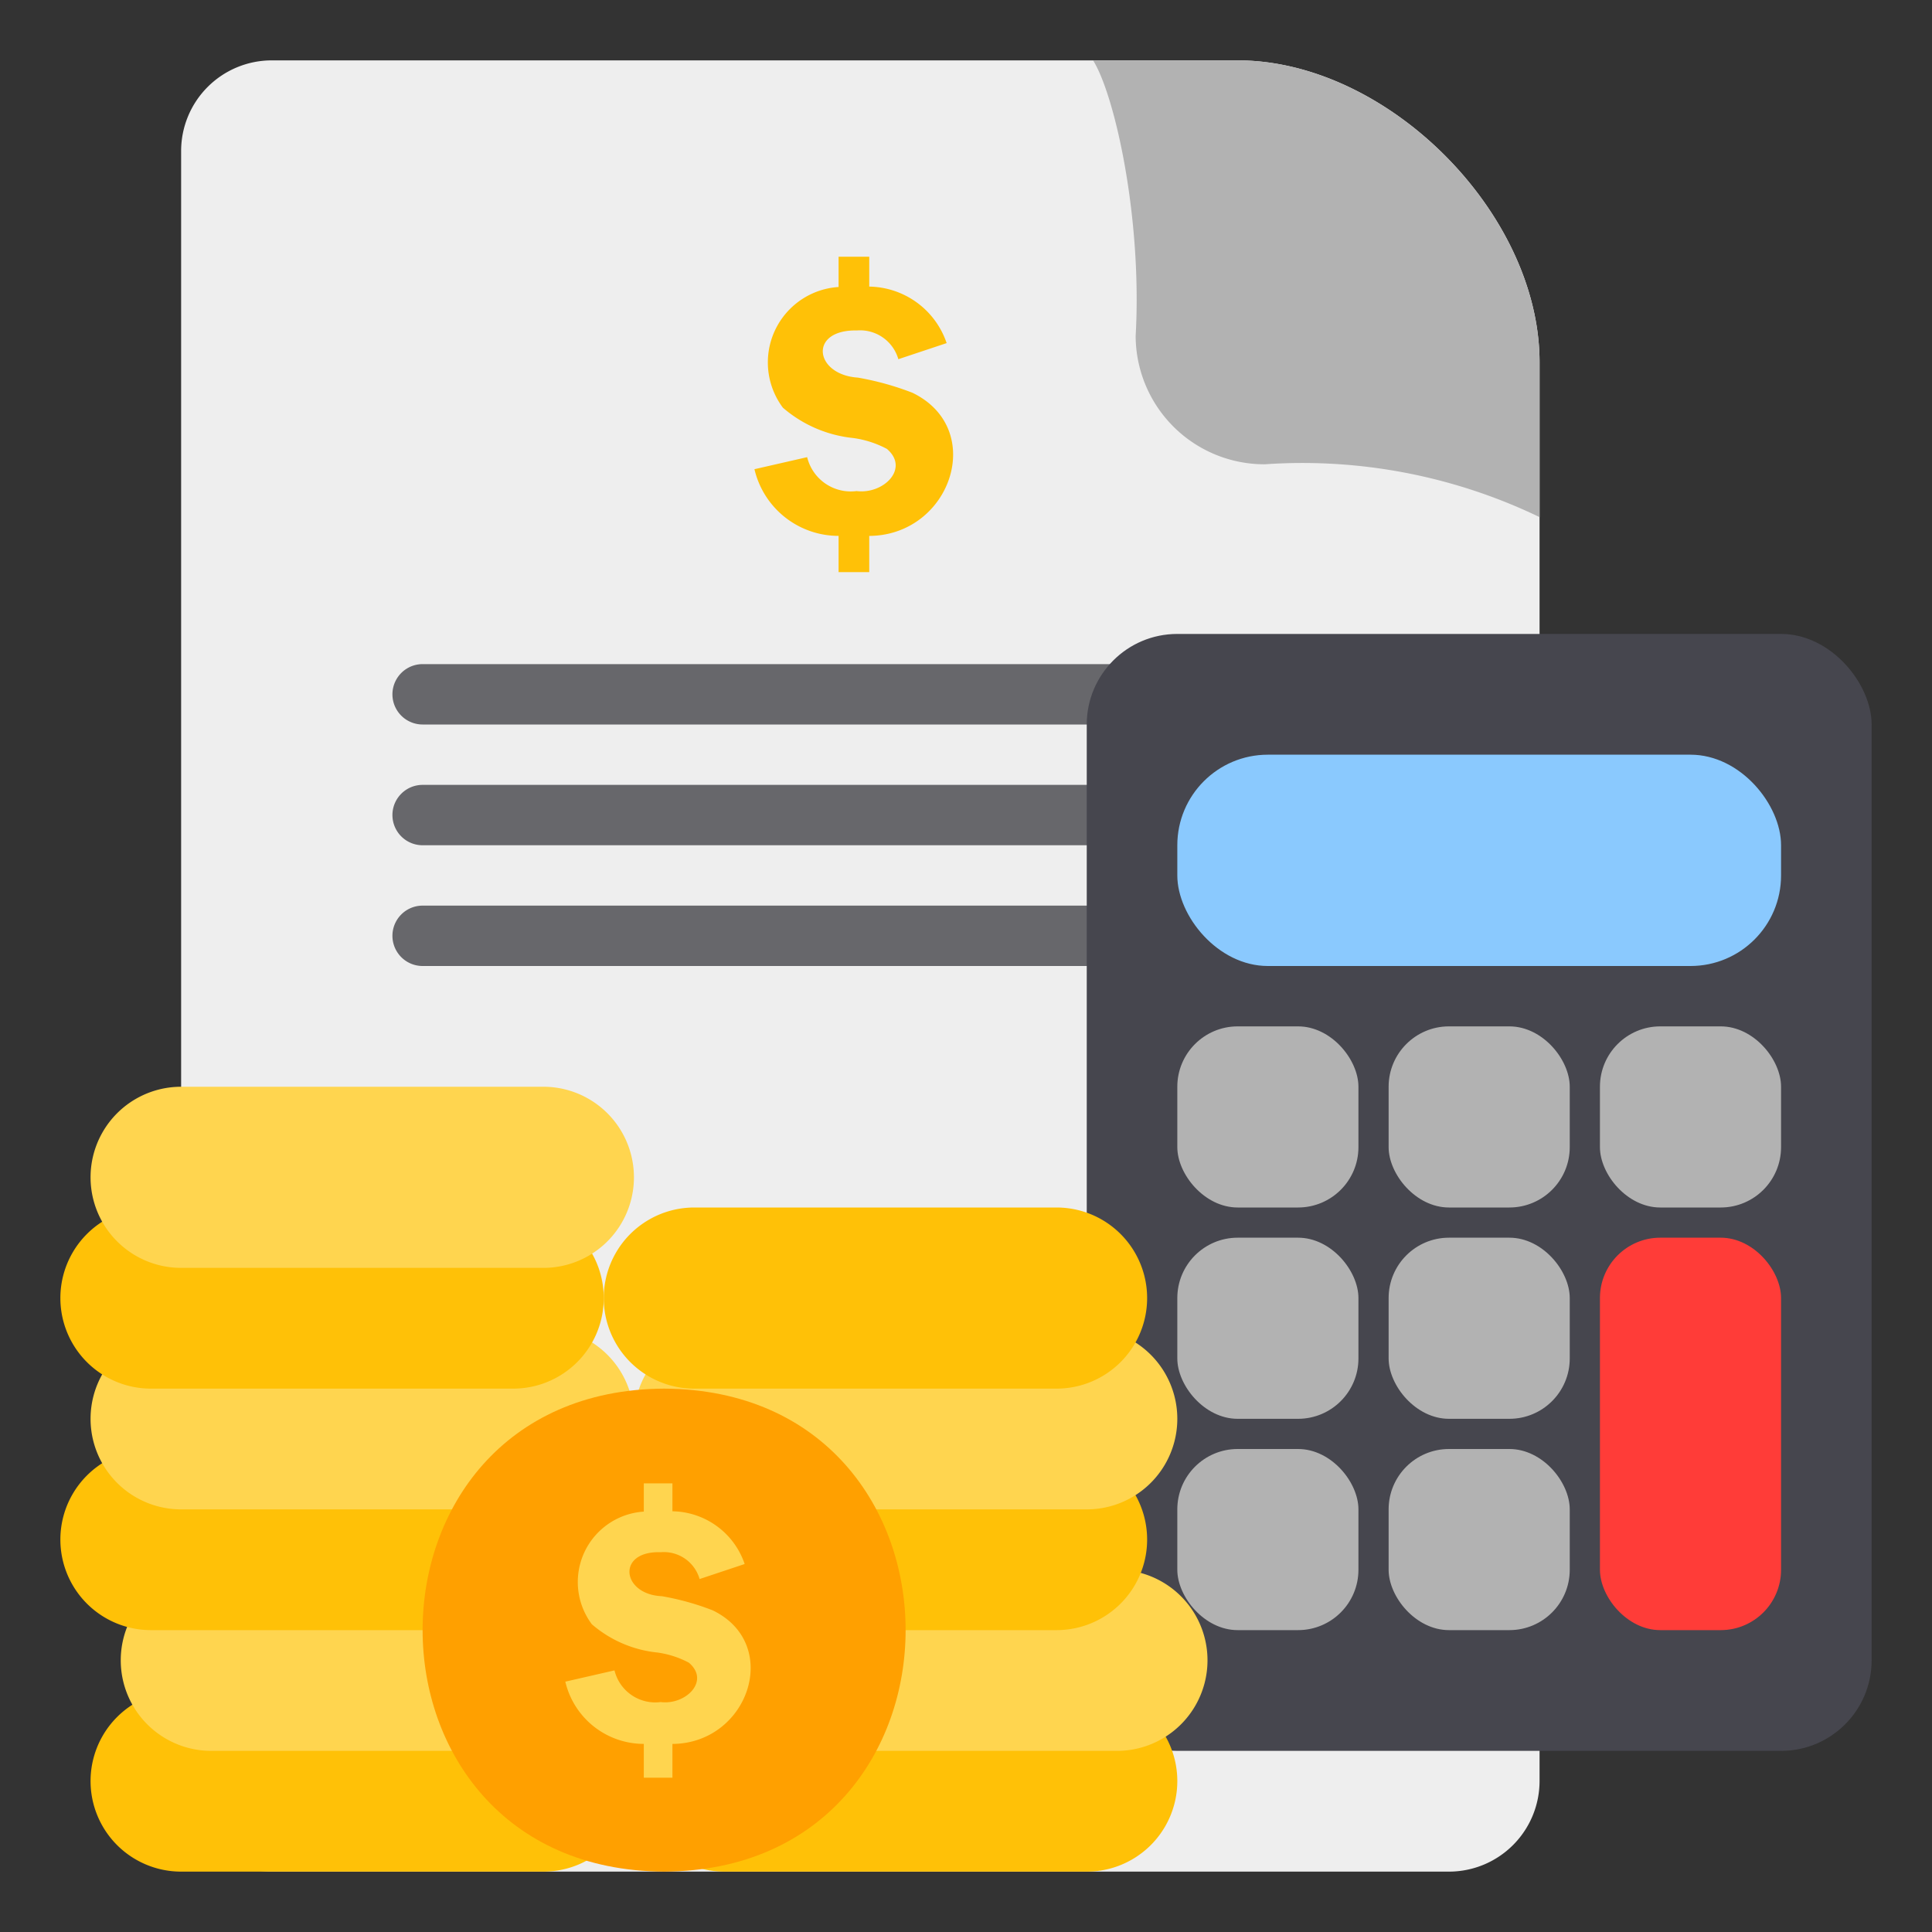 <svg height="512" viewBox="0 0 64 64" width="512" xmlns="http://www.w3.org/2000/svg"><rect x="0" y="0" width="64" height="64" fill="#333333" stroke="none"/><g id="_42_Budget" data-name="42 Budget"><path d="m41 2h-32a3.003 3.003 0 0 0 -3 3v54a3.003 3.003 0 0 0 3 3h39a3.003 3.003 0 0 0 3-3v-47c0-4.953-5.047-10-10-10z" fill="#eee"/><path d="m37 24h-23a1 1 0 0 1 0-2h23a1 1 0 0 1 0 2z" fill="#67676b"/><path d="m37 28h-23a1 1 0 0 1 0-2h23a1 1 0 0 1 0 2z" fill="#67676b"/><path d="m37 32h-23a1 1 0 0 1 0-2h23a1 1 0 0 1 0 2z" fill="#67676b"/><rect fill="#46464e" height="37" rx="3" width="26" x="36" y="21"/><rect fill="#8ac9fe" height="7" rx="3" width="20" x="39" y="25"/><g fill="#b2b2b2"><rect height="6" rx="2" width="6" x="39" y="34"/><rect height="6" rx="2" width="6" x="46" y="34"/><rect height="6" rx="2" width="6" x="53" y="34"/><rect height="6" rx="2" width="6" x="39" y="41"/><rect height="6" rx="2" width="6" x="46" y="41"/></g><rect fill="#ff3c38" height="13" rx="2" width="6" x="53" y="41"/><rect fill="#b2b2b2" height="6" rx="2" width="6" x="39" y="48"/><rect fill="#b2b2b2" height="6" rx="2" width="6" x="46" y="48"/><path d="m51 12v5.13a18.101 18.101 0 0 0 -9.1-1.75 4.266 4.266 0 0 1 -4.28-4.25c.22-3.91-.69-7.98-1.41-9.13h4.79c4.95 0 10 5.05 10 10z" fill="#b2b2b2"/><path d="m28.795 17.752v1.2h-1.016v-1.2a2.864 2.864 0 0 1 -2.787-2.209l1.746-.399a1.487 1.487 0 0 0 1.638 1.123c.893.113 1.765-.75 1.003-1.397a3.34 3.34 0 0 0 -1.117-.36 4.217 4.217 0 0 1 -2.327-1.004 2.504 2.504 0 0 1 1.844-3.999v-1.003h1.016v.99a2.752 2.752 0 0 1 2.564 1.872l-1.6.533a1.319 1.319 0 0 0 -1.377-.952c-1.607-.029-1.403 1.467.038 1.562a9.496 9.496 0 0 1 1.806.502c2.473 1.198 1.274 4.724-1.431 4.742z" fill="#ffc107"/><path d="m18 56h-12a3 3 0 0 0 0 6h12a3 3 0 0 0 0-6z" fill="#ffc107"/><path d="m19 52h-12a3 3 0 0 0 0 6h12a3 3 0 0 0 0-6z" fill="#ffd54f"/><path d="m17 54a3 3 0 0 0 0-6h-12a3 3 0 0 0 0 6z" fill="#ffc107"/><path d="m36 56h-12a3 3 0 0 0 0 6h12a3 3 0 0 0 0-6z" fill="#ffc107"/><path d="m37 52h-12a3 3 0 0 0 0 6h12a3 3 0 0 0 0-6z" fill="#ffd54f"/><path d="m18 50a3 3 0 0 0 0-6h-12a3 3 0 0 0 0 6z" fill="#ffd54f"/><path d="m23 54h12a3 3 0 0 0 0-6h-12a3 3 0 0 0 0 6z" fill="#ffc107"/><path d="m5 46h12a3 3 0 0 0 0-6h-12a3 3 0 0 0 0 6z" fill="#ffc107"/><path d="m24 50h12a3 3 0 0 0 0-6h-12a3 3 0 0 0 0 6z" fill="#ffd54f"/><path d="m6 42h12a3 3 0 0 0 0-6h-12a3 3 0 0 0 0 6z" fill="#ffd54f"/><path d="m23 46h12a3 3 0 0 0 0-6h-12a3 3 0 0 0 0 6z" fill="#ffc107"/><path d="m22 46c-10.667.054-10.668 15.944 0 16 10.666-.054 10.667-15.945 0-16z" fill="#ffa000"/><path d="m22.275 57.769v1.12h-.948v-1.12a2.673 2.673 0 0 1 -2.6-2.062l1.629-.373a1.39 1.39 0 0 0 1.529 1.049c.833.105 1.647-.701.935-1.304a3.124 3.124 0 0 0 -1.043-.337 3.935 3.935 0 0 1 -2.171-.936 2.337 2.337 0 0 1 1.721-3.732v-.936h.948v.925a2.569 2.569 0 0 1 2.393 1.747l-1.493.498a1.231 1.231 0 0 0 -1.285-.889c-1.481-.049-1.296 1.401.035 1.457a8.756 8.756 0 0 1 1.685.469c2.306 1.117 1.189 4.409-1.336 4.425z" fill="#ffd54f"/></g></svg>